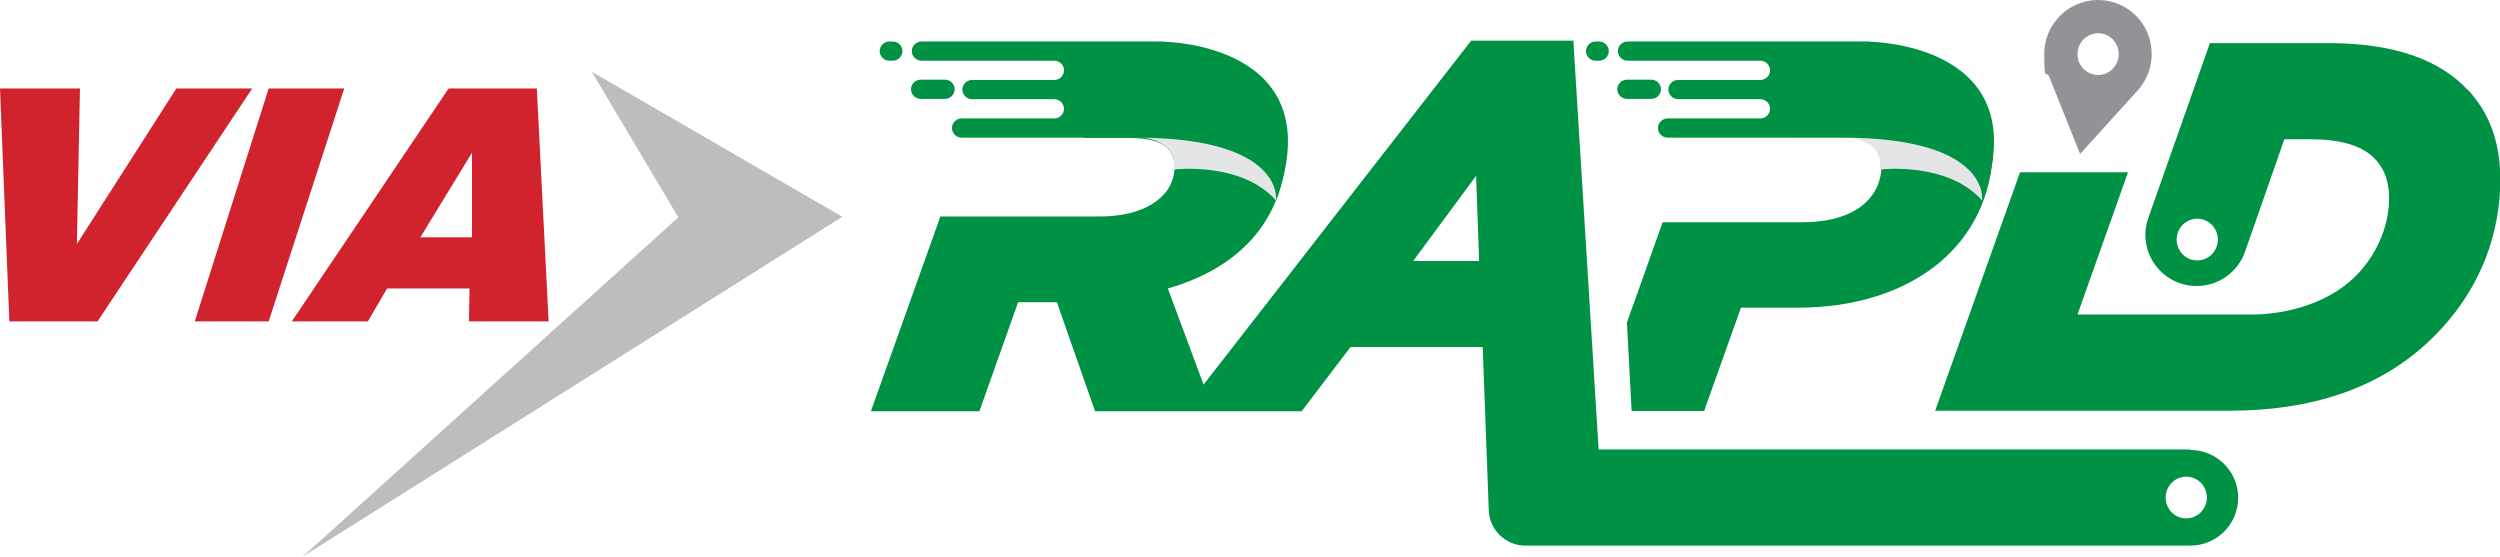 <svg xmlns="http://www.w3.org/2000/svg" id="Layer_1" data-name="Layer 1" viewBox="0 0 910 202.6"><g><g id="uuid-90239f57-6114-4584-8651-a0519a0c4e01"><g id="uuid-77d9c940-09a2-476d-9ade-01ceb8136900"><polygon points="0 32.2 29.1 32.2 28 88.8 64.2 32.2 91.8 32.2 35.5 117 3.4 117 0 32.2" fill="#d1232d" stroke-width="0"></polygon><polygon points="97.8 32.2 125.3 32.2 97.8 117 70.9 117 97.8 32.2" fill="#d1232d" stroke-width="0"></polygon><path d="M199.7,117l-4.3-84.8h-32.1l-57.1,84.8h27.7l7-12h30l-.2,12h29,0ZM153,86.4l18.8-30.8v30.8h-18.8,0Z" fill="#d1232e" stroke-width="0"></path><polygon points="110.2 202.6 246.9 79.1 215.4 26.1 306.6 78.9 110.2 202.6" fill="#bbbdbf" stroke-width="0"></polygon><path d="M797.2,163.6h-215.3l-9.2-148.8h-37.2l-97.4,125.2-13-35c25.6-7.3,40.9-24,42.9-47.2,1-11.3-1.8-20.9-8.1-27.8-8.7-9.5-23.4-14.1-44.9-14.1h-4.9l-15.5,34.3h16c7.3,0,12.2,1.3,14.6,4,1.8,2.2,2.5,4.6,2.3,7.8-.9,10.2-11.5,16.8-27.1,16.8h-58.1l-25.3,70.9h39.5l14.1-39.7h14.1l13.9,39.7h75.2l17.8-23.4h48.1l2.2,59.1v.2c.2,7.2,6.1,13,13.3,13h242.1c9.6,0,17.4-7.8,17.4-17.4h0c0-9.6-7.8-17.4-17.4-17.4h0ZM514.4,95l22.9-31,1.1,31h-24,0ZM795.8,188.7c-4.2,0-7.5-3.4-7.5-7.6s3.4-7.6,7.5-7.6,7.5,3.4,7.5,7.6-3.4,7.6-7.5,7.6Z" fill="#009244" stroke-width="0"></path><path d="M757.2,56l20.2-22.3c.5-.5,1-1.1,1.5-1.7h0c0,0,0,0,0,0,2.7-3.4,4.3-7.6,4.3-12.3C783.3,8.8,774.5,0,763.7,0s-19.6,8.8-19.6,19.6.7,5.8,1.8,8.3l11.2,28h0ZM763.7,12.1c4.2,0,7.5,3.4,7.5,7.6s-3.4,7.6-7.5,7.6-7.5-3.4-7.5-7.6,3.4-7.6,7.5-7.6Z" fill="#919396" stroke-width="0"></path><path d="M716.8,30c-9-9.9-22.8-14.3-44.7-14.3h-5l1.7,33.4c6.3,0,10.7,1.6,13.4,4.6,2,2.2,2.8,4.9,2.6,8.1-1,11.9-11.7,19.1-28.6,19.1h-51l-13,36.5,1.7,32.2h26.4l13.4-37.6h20.5c40.3,0,68.3-21.2,71.1-54.1,1-11.3-1.8-20.7-8.3-27.8h0Z" fill="#009244" stroke-width="0"></path><path d="M427.3,61.7s24.5-3,37.1,11.2c0,0,2.3-8.2,1.5-15.8-.8-7.5-56.5-15.3-56.5-15.3l-19.2,5.6,4.1,2.5h19.1s15.4-.1,13.8,11.7Z" fill="#e4e5e6" stroke-width="0"></path><g><path d="M323.7,15.1h1.3c1.9,0,3.5,1.6,3.5,3.5h0c0,1.9-1.6,3.5-3.5,3.5h-1.3c-1.9,0-3.5-1.6-3.5-3.5h0c0-1.9,1.6-3.5,3.5-3.5Z" fill="#009244" stroke-width="0"></path><path d="M347.5,32.5c0-1.9-1.6-3.5-3.5-3.5h-8.9c-1.9,0-3.5,1.6-3.5,3.5s1.6,3.5,3.5,3.5h8.9c1.9,0,3.5-1.6,3.5-3.5Z" fill="#009244" stroke-width="0"></path><path d="M423.6,15.1h-88.2c-1.9,0-3.5,1.6-3.5,3.5h0c0,1.9,1.6,3.5,3.5,3.5h48.4c1.9,0,3.5,1.6,3.5,3.5h0c0,1.9-1.6,3.5-3.5,3.5h-25.6s-4.4,0-4.4,0c-1.9,0-3.5,1.6-3.5,3.5s1.6,3.5,3.5,3.5h1.9,0s28.1,0,28.1,0c1.9,0,3.5,1.6,3.5,3.5s-1.6,3.5-3.5,3.5h-10.8c-.2,0-.4,0-.5,0h-22.5c-1.9,0-3.5,1.6-3.5,3.5s1.6,3.5,3.5,3.5h63.6c54.2,0,50.9,22.9,50.9,22.9,20.9-57.3-40.8-57.8-40.8-57.8h0Z" fill="#009244" stroke-width="0"></path></g><path d="M684.3,61.7s24.5-3,37.1,11.2c0,0,2.3-8.2,1.5-15.8-.8-7.5-56.5-15.3-56.5-15.3l-19.2,5.6,4.2,2.5h19.1s15.4-.1,13.8,11.7Z" fill="#e4e5e6" stroke-width="0"></path><g><path d="M580.8,15.1h1.3c1.9,0,3.5,1.6,3.5,3.5h0c0,1.9-1.6,3.5-3.5,3.5h-1.3c-1.9,0-3.5-1.6-3.5-3.5h0c0-1.9,1.6-3.5,3.5-3.5Z" fill="#009244" stroke-width="0"></path><path d="M604.6,32.5c0-1.9-1.6-3.5-3.5-3.5h-8.9c-1.9,0-3.5,1.6-3.5,3.5s1.6,3.5,3.5,3.5h8.9c1.9,0,3.5-1.6,3.5-3.5Z" fill="#009244" stroke-width="0"></path><path d="M680.6,15.1h-88.2c-1.9,0-3.5,1.6-3.5,3.5h0c0,1.9,1.6,3.5,3.5,3.5h48.4c1.9,0,3.5,1.6,3.5,3.5h0c0,1.9-1.6,3.5-3.5,3.5h-25.6s-4.4,0-4.4,0c-1.9,0-3.5,1.6-3.5,3.5s1.6,3.5,3.5,3.5h1.9,0s28.1,0,28.1,0c1.9,0,3.5,1.6,3.5,3.5s-1.6,3.5-3.5,3.5h-10.8c-.2,0-.3,0-.5,0h-22.5c-1.9,0-3.5,1.6-3.5,3.5s1.6,3.5,3.5,3.5h63.6c54.2,0,50.9,22.9,50.9,22.9,20.9-57.3-40.8-57.8-40.8-57.8h0Z" fill="#009244" stroke-width="0"></path></g><path d="M898.5,33c-10.5-11.5-27.6-17.3-50.8-17.3h-43.3l-22.4,63.6c-4.3,12.1,4.7,24.8,17.6,24.8h0c7.9,0,15-5,17.6-12.5l14.3-40.9h9.5c11.6,0,19.4,2.5,23.9,7.6,3.7,4.1,5.2,9.6,4.6,16.9-.8,9.7-5.8,19.6-13.2,26.4-8.6,7.9-21.7,12.6-36.1,12.9h0c0,0-64,0-64,0l18.4-51.8h-39.3l-30.9,86.8h107.2c29.9,0,54-8.2,71.7-24.5,15.6-14.3,24.7-32.5,26.5-52.6,1.5-16.7-2.2-29.6-11.2-39.4h0ZM799.8,94.8c-4.2,0-7.5-3.4-7.5-7.6s3.4-7.6,7.5-7.6,7.5,3.4,7.5,7.6-3.4,7.6-7.5,7.6Z" fill="#009244" stroke-width="0"></path></g></g></g></svg>